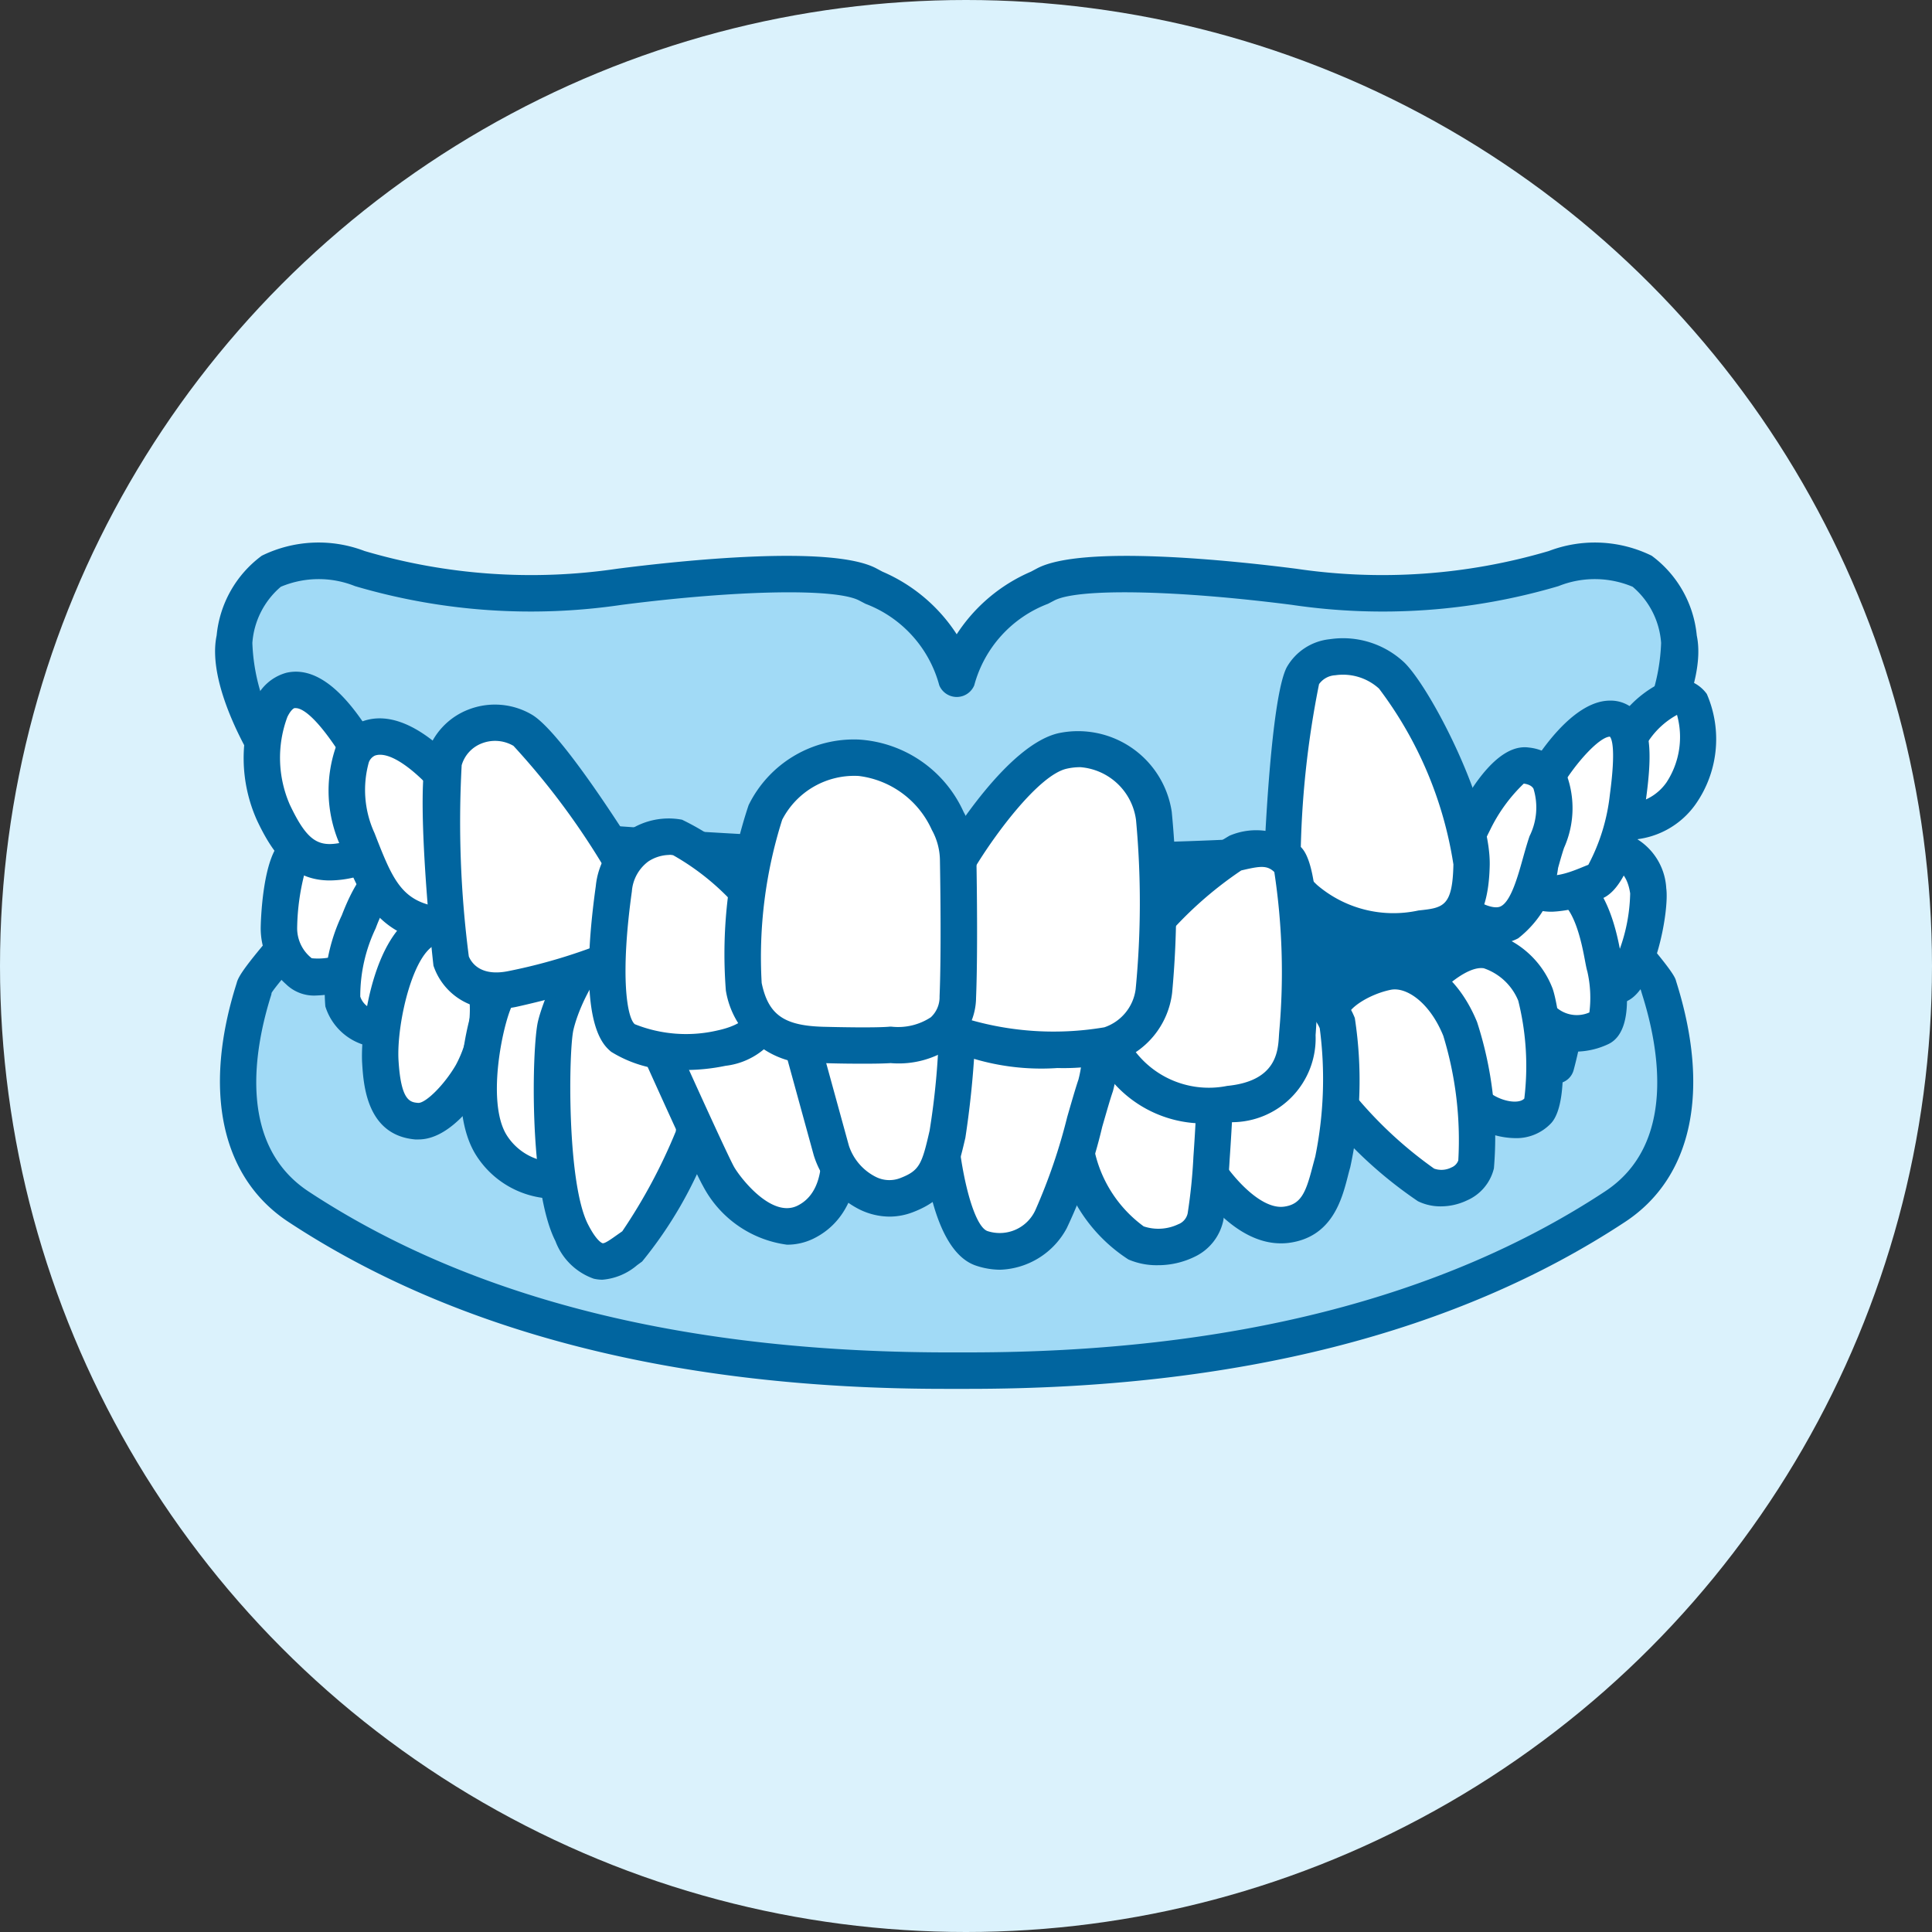 <svg xmlns="http://www.w3.org/2000/svg" xmlns:xlink="http://www.w3.org/1999/xlink" width="53" height="53" viewBox="0 0 53 53">
  <rect x="0" y="0" width="53" height="53" fill="#333333" stroke="none"/>
  <defs>
    <clipPath id="clip-path">
      <circle id="マスク" cx="26.5" cy="26.5" r="26.5" fill="#f3f3f3"/>
    </clipPath>
  </defs>
  <g id="icon" clip-path="url(#clip-path)">
    <g id="グループ_5329" data-name="グループ 5329">
      <g id="グループ_5298" data-name="グループ 5298">
        <circle id="楕円形_1334" data-name="楕円形 1334" cx="26.5" cy="26.5" r="26.5" fill="#dbf2fc"/>
      </g>
      <g id="グループ_5328" data-name="グループ 5328" transform="translate(5.901 14.898)">
        <g id="グループ_5301" data-name="グループ 5301">
          <g id="グループ_5299" data-name="グループ 5299">
            <path id="パス_2194" data-name="パス 2194" d="M571.906,2552.663a3.952,3.952,0,0,0-2.437-2.625c-.938-.5-4.375-.25-6.813.062a16.544,16.544,0,0,1-7.125-.5c-2.75-.75-3.187.75-3.437,1.938s1,3.187,1,3.187l2.125,3.313s-2.5,2.75-2.563,3-1.566,4.247,1.188,6.062,8.25,4.563,18.062,4.5h0c9.813.063,15.313-2.687,18.063-4.5s1.25-5.812,1.187-6.062-2.562-3-2.562-3l2.125-3.313s1.25-2,1-3.187-.688-2.688-3.438-1.938a16.543,16.543,0,0,1-7.125.5c-2.437-.312-5.875-.562-6.812-.062a3.951,3.951,0,0,0-2.438,2.625Z" transform="translate(-551.561 -2548.898)" fill="#a1daf6"/>
            <path id="パス_2195" data-name="パス 2195" d="M572.239,2572.1h-.672c-7.327,0-13.382-1.541-18-4.583-1.835-1.21-2.351-3.591-1.419-6.534.053-.191.111-.423,2.442-3l-1.918-2.99c-.142-.227-1.352-2.215-1.069-3.56a3.083,3.083,0,0,1,1.238-2.188,3.536,3.536,0,0,1,2.821-.129,16.127,16.127,0,0,0,6.93.486c1.726-.221,5.878-.666,7.111-.008l.165.088a4.577,4.577,0,0,1,2.037,1.718,4.582,4.582,0,0,1,2.037-1.718l.165-.088c1.235-.657,5.385-.213,7.112.008a16.125,16.125,0,0,0,6.929-.486,3.54,3.54,0,0,1,2.822.129,3.082,3.082,0,0,1,1.237,2.188c.283,1.345-.927,3.333-1.065,3.555l-1.921,3c2.331,2.576,2.388,2.806,2.42,2.932.954,3.01.437,5.391-1.4,6.6C585.628,2570.56,579.572,2572.1,572.239,2572.1Zm-.336-1h.33c7.14,0,13.011-1.486,17.46-4.418,1.963-1.294,1.48-3.937,1.016-5.4l-.038-.127c-.107-.157-1.337-1.563-2.447-2.785a.5.5,0,0,1-.051-.606l2.125-3.313a5.284,5.284,0,0,0,.931-2.814,2.227,2.227,0,0,0-.78-1.54,2.674,2.674,0,0,0-2.036-.018,17.017,17.017,0,0,1-7.32.513c-3.2-.41-5.875-.458-6.514-.117l-.17.089a3.31,3.31,0,0,0-2.023,2.237.52.52,0,0,1-.959,0,3.309,3.309,0,0,0-2.024-2.237l-.17-.089c-.637-.34-3.315-.293-6.513.117a17.037,17.037,0,0,1-7.321-.513,2.675,2.675,0,0,0-2.036.018,2.235,2.235,0,0,0-.78,1.54,5.294,5.294,0,0,0,.935,2.819l2.122,3.308a.5.5,0,0,1-.051.606c-1.11,1.222-2.341,2.628-2.479,2.868l-.006.044c-.464,1.46-.948,4.1,1.015,5.4C558.637,2569.66,564.588,2571.127,571.9,2571.1Z" transform="translate(-551.561 -2548.898)" fill="#01659f"/>
          </g>
          <g id="グループ_5300" data-name="グループ 5300" transform="translate(2.914 7.077)">
            <path id="パス_2196" data-name="パス 2196" d="M555.094,2556.475s21.75,2.625,33,0c1.5,2.25.25,6.75.25,6.75s-9.875,2.125-16,1.75-16.667-2.451-17.125-4.375A12.515,12.515,0,0,1,555.094,2556.475Z" transform="translate(-554.476 -2555.975)" fill="#01659f"/>
            <path id="パス_2197" data-name="パス 2197" d="M573.917,2565.52c-.555,0-1.091-.015-1.6-.046-4.6-.281-16.964-2.171-17.581-4.758a12.909,12.909,0,0,1-.132-4.316.507.507,0,0,1,.553-.421c.217.026,21.792,2.584,32.827.009a.507.507,0,0,1,.53.21c1.608,2.412.369,6.968.315,7.161a.5.5,0,0,1-.376.355A84.06,84.06,0,0,1,573.917,2565.52Zm-18.383-8.492a11.516,11.516,0,0,0,.171,3.456c.316,1.325,9.662,3.563,16.669,3.992,5.4.329,13.856-1.328,15.561-1.677.221-.947.821-3.974-.087-5.756C577.513,2559.308,558.827,2557.394,555.534,2557.028Z" transform="translate(-554.476 -2555.975)" fill="#01659f"/>
          </g>
        </g>
        <g id="グループ_5327" data-name="グループ 5327" transform="translate(0.778 2.61)">
          <g id="グループ_5302" data-name="グループ 5302" transform="translate(35.583 5.278)">
            <path id="パス_2198" data-name="パス 2198" d="M589.906,2557.288s.813.062.969,1.156c.081.564-.344,2.344-.781,2.562s-1.032.5-1.5-.687A2.247,2.247,0,0,1,589.906,2557.288Z" transform="translate(-587.922 -2556.787)" fill="#fff"/>
            <path id="パス_2199" data-name="パス 2199" d="M589.479,2561.7a1.117,1.117,0,0,1-.406-.075,1.793,1.793,0,0,1-.944-1.125,2.981,2.981,0,0,1,.082-2.372,2.5,2.5,0,0,1,1.555-1.322.461.461,0,0,1,.178-.019,1.694,1.694,0,0,1,1.426,1.584c.084.584-.285,2.7-1.053,3.081A1.894,1.894,0,0,1,589.479,2561.7Zm.455-3.9a1.5,1.5,0,0,0-.825.764,1.971,1.971,0,0,0-.05,1.566c.142.361.286.525.372.558s.295-.062.439-.134a4.744,4.744,0,0,0,.51-2.044C590.308,2558.011,590.067,2557.854,589.934,2557.8Z" transform="translate(-587.922 -2556.787)" fill="#01659f"/>
          </g>
          <g id="グループ_5303" data-name="グループ 5303" transform="translate(33.579 6.154)">
            <path id="パス_2200" data-name="パス 2200" d="M586.437,2560.194s.644-2.056,1.813-2.031,1.344,2.031,1.437,2.343.23,1.533-.125,1.688c-1,.437-1.375-.156-1.875-.406S586.281,2560.881,586.437,2560.194Z" transform="translate(-585.918 -2557.663)" fill="#fff"/>
            <path id="パス_2201" data-name="パス 2201" d="M588.9,2562.85a1.969,1.969,0,0,1-1.172-.445,2.132,2.132,0,0,0-.268-.17c-.184-.092-1.791-.935-1.514-2.152,0-.013.006-.026.01-.039.077-.245.789-2.381,2.268-2.381h.033c1.4.029,1.741,1.834,1.868,2.513.016.084.027.149.038.188.005.017.473,1.905-.4,2.288A2.138,2.138,0,0,1,588.9,2562.85Zm-1.982-2.53c-.044.288.479.765.989,1.02a3.225,3.225,0,0,1,.392.244.854.854,0,0,0,.962.191,3.226,3.226,0,0,0-.056-1.125c-.018-.056-.038-.157-.063-.289-.086-.461-.316-1.686-.907-1.7h-.01C587.646,2558.663,587.1,2559.76,586.922,2560.32Z" transform="translate(-585.918 -2557.663)" fill="#01659f"/>
          </g>
          <g id="グループ_5304" data-name="グループ 5304" transform="translate(31.583 8.049)">
            <path id="パス_2202" data-name="パス 2202" d="M584.656,2561.038s.938-1.094,1.781-.969a2.036,2.036,0,0,1,1.344,1.219c.219.625.406,2.812.063,3.187a1.216,1.216,0,0,1-1.469,0C585.906,2564.194,583.719,2562.631,584.656,2561.038Z" transform="translate(-583.922 -2559.558)" fill="#fff"/>
            <path id="パス_2203" data-name="パス 2203" d="M587.218,2565.223a2.205,2.205,0,0,1-1.1-.319c-1.1-.662-2.919-2.375-1.892-4.12a.515.515,0,0,1,.05-.072c.115-.133,1.154-1.3,2.235-1.138a2.521,2.521,0,0,1,1.742,1.549c.185.527.55,3.045-.041,3.69A1.308,1.308,0,0,1,587.218,2565.223Zm-2.153-3.893c-.707,1.3,1.544,2.7,1.567,2.716.319.191.712.233.844.091a7.417,7.417,0,0,0-.166-2.684,1.567,1.567,0,0,0-.946-.89C585.948,2560.5,585.334,2561.032,585.065,2561.33Z" transform="translate(-583.922 -2559.558)" fill="#01659f"/>
          </g>
          <g id="グループ_5305" data-name="グループ 5305" transform="translate(29.079 8.636)">
            <path id="パス_2204" data-name="パス 2204" d="M582.594,2564.538a12.439,12.439,0,0,0,2.187,1.968,1.02,1.02,0,0,0,1.375-.562,9.955,9.955,0,0,0-.437-3.719c-.5-1.219-1.375-1.687-2-1.562s-1.5.562-1.594,1.156S581.5,2563.788,582.594,2564.538Z" transform="translate(-581.418 -2560.145)" fill="#fff"/>
            <path id="パス_2205" data-name="パス 2205" d="M585.187,2567.095a1.412,1.412,0,0,1-.629-.141,11.8,11.8,0,0,1-2.3-2.04,2.6,2.6,0,0,1-.689-2.889c.025-.108.046-.2.059-.284.151-.956,1.368-1.444,1.99-1.569.791-.158,1.941.354,2.561,1.863a10.214,10.214,0,0,1,.463,4.017,1.286,1.286,0,0,1-.738.879A1.68,1.68,0,0,1,585.187,2567.095Zm-1.263-5.952a.551.551,0,0,0-.108.01c-.562.113-1.156.481-1.2.744-.015.1-.042.215-.071.347-.176.785-.273,1.469.329,1.881a.506.506,0,0,1,.088.078,11.286,11.286,0,0,0,2.04,1.856.6.6,0,0,0,.473-.031.329.329,0,0,0,.19-.193,9.777,9.777,0,0,0-.412-3.42C584.906,2561.562,584.335,2561.143,583.924,2561.143Z" transform="translate(-581.418 -2560.145)" fill="#01659f"/>
          </g>
          <g id="グループ_5306" data-name="グループ 5306" transform="translate(0.473 5.238)">
            <path id="パス_2206" data-name="パス 2206" d="M555.219,2560.631s-1.032.375-1.344.032a1.564,1.564,0,0,1-.563-1.219,4.361,4.361,0,0,1,.407-2c.218-.125,2.406-.5,2.906.312S555.937,2560.35,555.219,2560.631Z" transform="translate(-552.812 -2556.747)" fill="#fff"/>
            <path id="パス_2207" data-name="パス 2207" d="M554.345,2561.31a1.1,1.1,0,0,1-.84-.311,2.044,2.044,0,0,1-.693-1.555c0-.021.029-2.074.659-2.434.325-.186,2.866-.678,3.58.484a1.742,1.742,0,0,1,.058,1.486,3.75,3.75,0,0,1-1.708,2.117l-.011,0A3.249,3.249,0,0,1,554.345,2561.31Zm.873-.678h0Zm-1.176-2.771a6.269,6.269,0,0,0-.23,1.583,1.045,1.045,0,0,0,.4.844,1.725,1.725,0,0,0,.832-.124,2.958,2.958,0,0,0,1.119-1.5.873.873,0,0,0,.038-.644C555.968,2557.643,554.558,2557.729,554.042,2557.861Z" transform="translate(-552.812 -2556.747)" fill="#01659f"/>
          </g>
          <g id="グループ_5307" data-name="グループ 5307" transform="translate(2.191 5.997)">
            <path id="パス_2208" data-name="パス 2208" d="M555.812,2562.194a1.121,1.121,0,0,1-.75-.719,4.986,4.986,0,0,1,.438-2.187c.156-.407.531-1.282.969-1.282s1.218.782,1.656,1.969S555.812,2562.194,555.812,2562.194Z" transform="translate(-554.531 -2557.506)" fill="#fff"/>
            <path id="パス_2209" data-name="パス 2209" d="M555.812,2562.694a.491.491,0,0,1-.126-.017,1.6,1.6,0,0,1-1.1-1.068,4.891,4.891,0,0,1,.452-2.5c.421-1.093.877-1.6,1.436-1.6.729,0,1.643.987,2.125,2.3.58,1.574-2.069,2.658-2.606,2.86A.5.5,0,0,1,555.812,2562.694Zm.644-4.189a4.513,4.513,0,0,0-.489.962,4.324,4.324,0,0,0-.423,1.874.545.545,0,0,0,.272.314c.921-.383,1.994-1.09,1.84-1.507A2.841,2.841,0,0,0,556.456,2558.5Z" transform="translate(-554.531 -2557.506)" fill="#01659f"/>
          </g>
          <g id="グループ_5308" data-name="グループ 5308" transform="translate(3.25 7.369)">
            <path id="パス_2210" data-name="パス 2210" d="M558.594,2563.475s-.782,1.344-1.5,1.281-.938-.625-1-1.625.375-3.625,1.593-3.75S559.531,2561.944,558.594,2563.475Z" transform="translate(-555.589 -2558.877)" fill="#fff"/>
            <path id="パス_2211" data-name="パス 2211" d="M557.141,2565.258a.853.853,0,0,1-.09,0c-1.333-.115-1.419-1.5-1.456-2.091-.056-.892.3-4.1,2.042-4.279a1.468,1.468,0,0,1,1.394.786,4.219,4.219,0,0,1-.009,4.061C558.863,2564,558.08,2565.258,557.141,2565.258Zm.625-5.381-.028,0c-.718.074-1.209,2.205-1.145,3.221.069,1.117.322,1.139.544,1.158.208,0,.709-.494,1.025-1.035l.005-.009a3.223,3.223,0,0,0,.018-3.011C558.09,2560.052,557.941,2559.877,557.766,2559.877Z" transform="translate(-555.589 -2558.877)" fill="#01659f"/>
          </g>
          <g id="グループ_5309" data-name="グループ 5309" transform="translate(5.954 8.139)">
            <path id="パス_2212" data-name="パス 2212" d="M561.375,2566.319a2.044,2.044,0,0,1-2.219-.875c-.781-1.188-.125-3.781.188-4.219s1.406-1.562,2.156-.844S561.625,2566.038,561.375,2566.319Z" transform="translate(-558.293 -2559.648)" fill="#fff"/>
            <path id="パス_2213" data-name="パス 2213" d="M560.944,2566.888c-.08,0-.153,0-.216-.008a2.562,2.562,0,0,1-1.99-1.161c-.9-1.373-.222-4.2.2-4.784a3.189,3.189,0,0,1,1.87-1.282,1.306,1.306,0,0,1,1.039.368c1.007.964.31,6.172-.1,6.63A1.124,1.124,0,0,1,560.944,2566.888Zm.375-.545h0Zm-.382-5.7-.038,0a2.208,2.208,0,0,0-1.148.867c-.25.364-.792,2.719-.177,3.653a1.584,1.584,0,0,0,1.432.714c.258-1,.567-4.639.144-5.145A.289.289,0,0,0,560.937,2560.647Z" transform="translate(-558.293 -2559.648)" fill="#01659f"/>
          </g>
          <g id="グループ_5310" data-name="グループ 5310" transform="translate(7.964 7.809)">
            <path id="パス_2214" data-name="パス 2214" d="M564.656,2565.225a14.848,14.848,0,0,1-1.656,2.969c-.469.312-1,.906-1.656-.375s-.594-5.031-.438-5.688.875-2.343,1.75-2.312S565.312,2563.288,564.656,2565.225Z" transform="translate(-560.304 -2559.318)" fill="#fff"/>
            <path id="パス_2215" data-name="パス 2215" d="M562.187,2569.107a1.061,1.061,0,0,1-.238-.028,1.736,1.736,0,0,1-1.051-1.032c-.735-1.437-.646-5.327-.478-6.031.137-.576.91-2.7,2.211-2.7h.043c.425.015.87.356,1.324,1.014.737,1.068,1.7,3.384,1.132,5.052a.337.337,0,0,1-.018.044,11.417,11.417,0,0,1-1.835,3.181l-.137.1A1.67,1.67,0,0,1,562.187,2569.107Zm.423-8.792c-.365,0-1.023,1.118-1.217,1.932-.133.558-.189,4.2.4,5.344.242.474.394.515.4.515.062.014.269-.138.371-.21l.168-.118a15.048,15.048,0,0,0,1.466-2.735,5.279,5.279,0,0,0-.648-3.526,2.829,2.829,0,0,0-.926-1.2Zm2.046,4.91h0Z" transform="translate(-560.304 -2559.318)" fill="#01659f"/>
          </g>
          <g id="グループ_5311" data-name="グループ 5311" transform="translate(25.63 9.092)">
            <path id="パス_2216" data-name="パス 2216" d="M581.031,2561.1s1.063.125,1.313.969a10.988,10.988,0,0,1-.125,3.812c-.188.625-.282,1.594-1.282,1.719-1.178.148-2.312-1.594-2.468-2.125S580.5,2561.444,581.031,2561.1Z" transform="translate(-577.969 -2560.601)" fill="#fff"/>
            <path id="パス_2217" data-name="パス 2217" d="M580.792,2568.109c-1.444,0-2.616-1.859-2.8-2.493-.271-.923,2.3-4.63,2.771-4.936a.506.506,0,0,1,.33-.076,2.108,2.108,0,0,1,1.733,1.323,11.243,11.243,0,0,1-.126,4.1c-.024.081-.047.17-.07.261-.161.621-.431,1.661-1.627,1.81A1.63,1.63,0,0,1,580.792,2568.109Zm.384-6.466a15.031,15.031,0,0,0-2.215,3.773c.125.387,1.128,1.781,1.914,1.688.473-.059.607-.387.784-1.069.027-.1.053-.2.081-.3a10.646,10.646,0,0,0,.124-3.527A.957.957,0,0,0,581.176,2561.643Z" transform="translate(-577.969 -2560.601)" fill="#01659f"/>
          </g>
          <g id="グループ_5312" data-name="グループ 5312" transform="translate(21.519 9.871)">
            <path id="パス_2218" data-name="パス 2218" d="M575.2,2565.692s.469,1.873,1.625,2.405c.56.257,1.75.095,1.906-.717.063-.324.12-.954.166-1.617.07-1,.116-2.083.116-2.29,0-.343-2.75-1.593-2.75-1.593l-1.907,1.093Z" transform="translate(-573.859 -2561.379)" fill="#fff"/>
            <path id="パス_2219" data-name="パス 2219" d="M577.417,2568.708a1.952,1.952,0,0,1-.8-.157,4.383,4.383,0,0,1-1.9-2.723l-.84-2.706a.5.5,0,0,1,.228-.582l1.907-1.094a.5.5,0,0,1,.456-.021c3.043,1.383,3.043,1.752,3.043,2.049,0,.227-.045,1.309-.117,2.324a16.847,16.847,0,0,1-.173,1.677,1.427,1.427,0,0,1-.785,1A2.289,2.289,0,0,1,577.417,2568.708Zm-2.462-5.5.725,2.336.007.026a3.483,3.483,0,0,0,1.349,2.073,1.271,1.271,0,0,0,.947-.058.413.413,0,0,0,.259-.3,14.955,14.955,0,0,0,.158-1.558c.059-.832.1-1.717.111-2.095a16.6,16.6,0,0,0-2.221-1.191Z" transform="translate(-573.859 -2561.379)" fill="#01659f"/>
          </g>
          <g id="グループ_5313" data-name="グループ 5313" transform="translate(17.598 9.05)">
            <path id="パス_2220" data-name="パス 2220" d="M571.375,2564.122s.094,3.75,1.219,4.125a1.578,1.578,0,0,0,1.906-.812,28.464,28.464,0,0,0,1.219-3.657,4.475,4.475,0,0,0,.062-1.812l-4.25-.906-1.094,3.062Z" transform="translate(-569.938 -2560.559)" fill="#fff"/>
            <path id="パス_2221" data-name="パス 2221" d="M573.1,2568.833a2.091,2.091,0,0,1-.664-.112c-1.174-.391-1.467-2.831-1.54-4.1h-.459a.5.5,0,0,1-.47-.668l1.094-3.062a.493.493,0,0,1,.575-.321l4.25.906a.5.5,0,0,1,.388.4,4.809,4.809,0,0,1-.083,2.061c-.075.215-.175.569-.293.976a13.906,13.906,0,0,1-.973,2.78A2.155,2.155,0,0,1,573.1,2568.833Zm-1.953-5.211h.228a.5.5,0,0,1,.5.487c.045,1.78.463,3.526.877,3.664a1.075,1.075,0,0,0,1.323-.6,15.592,15.592,0,0,0,.862-2.528c.124-.43.231-.8.309-1.029a3.329,3.329,0,0,0,.083-1.233l-3.475-.741Z" transform="translate(-569.938 -2560.559)" fill="#01659f"/>
          </g>
          <g id="グループ_5314" data-name="グループ 5314" transform="translate(10.817 9.238)">
            <path id="パス_2222" data-name="パス 2222" d="M563.656,2562.56s1.513,3.368,1.719,3.718c.312.532,1.344,1.75,2.375,1.25s1.094-1.843.781-3.062-1-3.219-1-3.219Z" transform="translate(-563.157 -2560.747)" fill="#fff"/>
            <path id="パス_2223" data-name="パス 2223" d="M567.249,2568.146a3.056,3.056,0,0,1-2.305-1.614c-.214-.364-1.588-3.42-1.744-3.768a.5.5,0,0,1,0-.4.5.5,0,0,1,.3-.274l3.875-1.313a.5.5,0,0,1,.633.311c.028.083.7,2.034,1.012,3.258.446,1.742.055,3.1-1.048,3.636A1.632,1.632,0,0,1,567.249,2568.146Zm-2.911-5.29c.578,1.282,1.345,2.96,1.468,3.169.172.292,1.018,1.394,1.726,1.054.951-.462.635-2.022.515-2.489-.213-.83-.609-2.047-.829-2.709Z" transform="translate(-563.157 -2560.747)" fill="#01659f"/>
          </g>
          <g id="グループ_5315" data-name="グループ 5315" transform="translate(14.504 9.465)">
            <path id="パス_2224" data-name="パス 2224" d="M568.469,2565.569a1.684,1.684,0,0,0,2.062,1.219c.813-.313.906-.75,1.125-1.688a26.032,26.032,0,0,0,.281-3.375l-4.593-.25Z" transform="translate(-566.844 -2560.974)" fill="#fff"/>
            <path id="パス_2225" data-name="パス 2225" d="M570.064,2567.376a1.893,1.893,0,0,1-.831-.2,2.486,2.486,0,0,1-1.242-1.462l-.005-.015-1.125-4.094a.505.505,0,0,1,.093-.446.484.484,0,0,1,.417-.185l4.594.25a.5.5,0,0,1,.472.512,25.963,25.963,0,0,1-.293,3.476c-.225.963-.382,1.636-1.433,2.04A1.8,1.8,0,0,1,570.064,2567.376Zm-1.116-1.947a1.475,1.475,0,0,0,.723.849.826.826,0,0,0,.681.043c.539-.207.6-.386.81-1.3a20.578,20.578,0,0,0,.259-2.82l-3.411-.186Z" transform="translate(-566.844 -2560.974)" fill="#01659f"/>
          </g>
          <g id="グループ_5316" data-name="グループ 5316" transform="translate(37.166 1.118)">
            <path id="パス_2226" data-name="パス 2226" d="M590.375,2556.538a1.786,1.786,0,0,0,1.406-.782c.595-.813.781-2.937-.312-2.593C590.548,2553.452,589.406,2555.444,590.375,2556.538Z" transform="translate(-589.505 -2552.626)" fill="#fff"/>
            <path id="パス_2227" data-name="パス 2227" d="M590.38,2557.038h-.025a.5.5,0,0,1-.354-.168,2.2,2.2,0,0,1-.388-2.113,3.06,3.06,0,0,1,1.705-2.07,1,1,0,0,1,1.164.35,3.109,3.109,0,0,1-.3,3.015A2.309,2.309,0,0,1,590.38,2557.038Zm1.285-3.427a2.216,2.216,0,0,0-1.088,1.412,1.4,1.4,0,0,0,.035.98,1.376,1.376,0,0,0,.766-.542A2.268,2.268,0,0,0,591.665,2553.611Z" transform="translate(-589.505 -2552.626)" fill="#01659f"/>
          </g>
          <g id="グループ_5317" data-name="グループ 5317" transform="translate(34.506 1.712)">
            <path id="パス_2228" data-name="パス 2228" d="M588.056,2555.345s.957-1.624,1.769-1.624c.7,0,.638,1.073.493,2.146-.1.721-.464,2.147-.9,2.321s-1.247.58-1.885.087S588.056,2555.345,588.056,2555.345Z" transform="translate(-586.845 -2553.221)" fill="#fff"/>
            <path id="パス_2229" data-name="パス 2229" d="M588.242,2559.012a1.614,1.614,0,0,1-1.014-.341c-.832-.644-.122-2.495.376-3.541a.367.367,0,0,1,.021-.039c.184-.312,1.155-1.87,2.2-1.87a.965.965,0,0,1,.749.33c.405.463.392,1.255.239,2.383-.012.1-.329,2.366-1.209,2.718l-.111.045A3.3,3.3,0,0,1,588.242,2559.012Zm.255-3.431a4.848,4.848,0,0,0-.632,2.326c.3.225.762.068,1.245-.134l.123-.05a5.331,5.331,0,0,0,.59-1.923c.168-1.249.055-1.529,0-1.591C589.528,2554.221,588.884,2554.935,588.5,2555.581Z" transform="translate(-586.845 -2553.221)" fill="#01659f"/>
          </g>
          <g id="グループ_5318" data-name="グループ 5318" transform="translate(32.689 2.994)">
            <path id="パス_2230" data-name="パス 2230" d="M586.094,2556.538s.846-1.613,1.437-1.532c.906.125.906,1.094.563,2.094s-.5,2.656-1.782,2.219S585.594,2557.538,586.094,2556.538Z" transform="translate(-585.028 -2554.503)" fill="#fff"/>
            <path id="パス_2231" data-name="パス 2231" d="M586.707,2559.891a1.726,1.726,0,0,1-.556-.1,1.56,1.56,0,0,1-1.005-.88,3.338,3.338,0,0,1,.5-2.6l.005-.009c.376-.718,1.12-1.911,1.949-1.794a1.308,1.308,0,0,1,.981.607,2.665,2.665,0,0,1-.015,2.145c-.057.169-.11.358-.164.552a2.9,2.9,0,0,1-1.095,1.93A1.28,1.28,0,0,1,586.707,2559.891Zm-.168-3.125c-.182.363-.654,1.311-.468,1.767.036.088.117.215.4.313.24.081.334.031.366.014.274-.144.462-.819.6-1.313.06-.214.119-.422.183-.609a1.761,1.761,0,0,0,.108-1.3c-.021-.034-.07-.113-.266-.141A4.426,4.426,0,0,0,586.539,2556.766Z" transform="translate(-585.028 -2554.503)" fill="#01659f"/>
          </g>
          <g id="グループ_5319" data-name="グループ 5319" transform="translate(27.922)">
            <path id="パス_2232" data-name="パス 2232" d="M580.844,2557.538s.187-4.282.562-5,1.75-.688,2.438,0a11.085,11.085,0,0,1,2.187,5.187c-.031,1.469-.531,1.656-1.406,1.75a3.7,3.7,0,0,1-3.188-.844C580.437,2557.631,580.844,2557.538,580.844,2557.538Z" transform="translate(-580.261 -2551.509)" fill="#fff"/>
            <path id="パス_2233" data-name="パス 2233" d="M583.827,2560.026a3.753,3.753,0,0,1-2.743-1.041c-.678-.678-.908-1.114-.8-1.505a.623.623,0,0,1,.065-.151c.056-1.2.236-4.305.61-5.023a1.539,1.539,0,0,1,1.181-.77,2.455,2.455,0,0,1,2.053.648c.75.75,2.368,3.924,2.334,5.552-.036,1.708-.707,2.114-1.852,2.236A7.62,7.62,0,0,1,583.827,2560.026Zm-2.517-2.308a3.558,3.558,0,0,0,.481.56,3.222,3.222,0,0,0,2.78.7c.681-.073.936-.1.96-1.264a10.707,10.707,0,0,0-2.041-4.823,1.47,1.47,0,0,0-1.2-.366.582.582,0,0,0-.445.244,25.714,25.714,0,0,0-.506,4.791A.525.525,0,0,1,581.31,2557.718Zm-.466-.18h0Z" transform="translate(-580.261 -2551.509)" fill="#01659f"/>
          </g>
          <g id="グループ_5320" data-name="グループ 5320" transform="translate(23.215 5.28)">
            <path id="パス_2234" data-name="パス 2234" d="M577.156,2559.506a12.524,12.524,0,0,1,2.344-2.093c.531-.125,1.031-.282,1.5.187s.281,4.406.25,4.75a1.811,1.811,0,0,1-1.875,1.938c-1.906.187-3.188-.969-3.313-1.75S577.156,2559.506,577.156,2559.506Z" transform="translate(-575.554 -2556.789)" fill="#fff"/>
            <path id="パス_2235" data-name="パス 2235" d="M578.953,2564.809a3.3,3.3,0,0,1-3.385-2.192c-.14-.881.844-2.786,1.149-3.349a.538.538,0,0,1,.071-.1,9.7,9.7,0,0,1,2.6-2.241,1.856,1.856,0,0,1,1.968.321c.719.719.4,5.1.394,5.149a2.3,2.3,0,0,1-2.324,2.389Q579.182,2564.809,578.953,2564.809Zm-1.387-5.01a7.906,7.906,0,0,0-1.009,2.659,2.546,2.546,0,0,0,2.769,1.332c1.346-.132,1.394-.944,1.419-1.381,0,0,.007-.1.007-.1a18.257,18.257,0,0,0-.134-4.386c-.2-.19-.386-.167-.908-.043A10.459,10.459,0,0,0,577.566,2559.8Z" transform="translate(-575.554 -2556.789)" fill="#01659f"/>
          </g>
          <g id="グループ_5321" data-name="グループ 5321" transform="translate(18.45 2.539)">
            <path id="パス_2236" data-name="パス 2236" d="M571.947,2557.592s1.615-2.711,2.865-2.992a2.1,2.1,0,0,1,2.5,1.781,26.452,26.452,0,0,1,0,4.813,1.79,1.79,0,0,1-1.218,1.469c-1.094.312-3.907.062-4.438-.407S571.144,2558.8,571.947,2557.592Z" transform="translate(-570.79 -2554.048)" fill="#fff"/>
            <path id="パス_2237" data-name="パス 2237" d="M574.669,2563.3a6.5,6.5,0,0,1-3.344-.668c-.8-.707-.677-3.97.2-5.305.205-.34,1.776-2.9,3.18-3.214a2.6,2.6,0,0,1,3.1,2.157,26.331,26.331,0,0,1,.011,4.964,2.286,2.286,0,0,1-1.58,1.911A6.3,6.3,0,0,1,574.669,2563.3Zm.618-8.253a1.661,1.661,0,0,0-.365.042c-.756.17-1.962,1.784-2.545,2.76l-.013.021a5.838,5.838,0,0,0-.365,4.024,8.315,8.315,0,0,0,3.957.289,1.278,1.278,0,0,0,.859-1.046,24.577,24.577,0,0,0,.01-4.642A1.672,1.672,0,0,0,575.287,2555.046Zm-3.34,2.546h0Z" transform="translate(-570.79 -2554.048)" fill="#01659f"/>
          </g>
          <g id="グループ_5322" data-name="グループ 5322" transform="translate(0 0.918)">
            <path id="パス_2238" data-name="パス 2238" d="M555.656,2554.788c-.094-.063-1.094-2.063-2.031-1.844-.79.184-1.05,2.116-.469,3.344.563,1.187,1.063,1.562,2.156,1.281S555.656,2554.788,555.656,2554.788Z" transform="translate(-552.339 -2552.427)" fill="#fff"/>
            <path id="パス_2239" data-name="パス 2239" d="M554.708,2558.154c-.993,0-1.536-.665-2-1.653a4.164,4.164,0,0,1-.061-3.262,1.307,1.307,0,0,1,.869-.782c1.123-.258,2.036,1.226,2.43,1.86.037.059.066.106.086.136a.5.5,0,0,1,.107.191,4.419,4.419,0,0,1,.036,2.836,1.16,1.16,0,0,1-.734.573A2.921,2.921,0,0,1,554.708,2558.154Zm-.934-4.727a.184.184,0,0,0-.036,0c-.03.007-.11.067-.195.243a3.214,3.214,0,0,0,.065,2.4c.515,1.089.833,1.2,1.579,1.01a.158.158,0,0,0,.113-.095,3.574,3.574,0,0,0-.1-1.973c-.031-.045-.065-.1-.108-.171C554.3,2553.576,553.914,2553.427,553.774,2553.427Z" transform="translate(-552.339 -2552.427)" fill="#01659f"/>
          </g>
          <g id="グループ_5323" data-name="グループ 5323" transform="translate(2.328 2.199)">
            <path id="パス_2240" data-name="パス 2240" d="M558.375,2555.944s-1.458-2.082-2.594-1.688c-.719.25-.781,1.594-.312,2.782s.781,2.156,2.218,2.343S559.281,2556.756,558.375,2555.944Z" transform="translate(-554.667 -2553.708)" fill="#fff"/>
            <path id="パス_2241" data-name="パス 2241" d="M557.825,2559.891a1.542,1.542,0,0,1-.2-.014c-1.663-.217-2.116-1.373-2.555-2.491l-.064-.165a3.686,3.686,0,0,1-.135-2.721,1.3,1.3,0,0,1,.748-.716c1.379-.48,2.857,1.442,3.136,1.829a3.254,3.254,0,0,1,.423,3.317A1.478,1.478,0,0,1,557.825,2559.891Zm-1.737-5.185a.418.418,0,0,0-.143.023.327.327,0,0,0-.168.188,2.83,2.83,0,0,0,.157,1.937l.065.167c.457,1.165.722,1.73,1.753,1.865.1.013.326.041.515-.373a2.33,2.33,0,0,0-.226-2.2.462.462,0,0,1-.075-.085C557.506,2555.576,556.637,2554.706,556.088,2554.706Z" transform="translate(-554.667 -2553.708)" fill="#01659f"/>
          </g>
          <g id="グループ_5324" data-name="グループ 5324" transform="translate(4.916 1.821)">
            <path id="パス_2242" data-name="パス 2242" d="M562.969,2558.069s-2.188-3.563-2.969-4.031a1.466,1.466,0,0,0-2.156.812c-.282.938.187,5.5.187,5.5a1.323,1.323,0,0,0,1.688.781,10.661,10.661,0,0,0,3.375-1.156A8.569,8.569,0,0,0,562.969,2558.069Z" transform="translate(-557.256 -2553.33)" fill="#fff"/>
            <path id="パス_2243" data-name="パス 2243" d="M559.275,2561.679a1.74,1.74,0,0,1-1.723-1.188c-.1-.868-.482-4.8-.187-5.784a1.912,1.912,0,0,1,1.15-1.242,2,2,0,0,1,1.742.144c.844.506,2.762,3.586,3.138,4.2a.5.5,0,0,1,.068.187c.273,1.813.137,2.088.078,2.205-.347.693-3.688,1.415-3.722,1.422A2.718,2.718,0,0,1,559.275,2561.679Zm-.753-1.441c.073.175.324.563,1.1.4a15.051,15.051,0,0,0,3.028-.946c-.005-.213-.074-.879-.157-1.452a20.3,20.3,0,0,0-2.746-3.778,1,1,0,0,0-.867-.069.915.915,0,0,0-.554.6A28.63,28.63,0,0,0,558.522,2560.238Z" transform="translate(-557.256 -2553.33)" fill="#01659f"/>
          </g>
          <g id="グループ_5325" data-name="グループ 5325" transform="translate(9.478 4.943)">
            <path id="パス_2244" data-name="パス 2244" d="M566.375,2558.694s-1.375-1.531-2.125-1.719a1.518,1.518,0,0,0-1.75,1.406c-.186,1.332-.375,3.563.25,4.094s3.375.594,3.844-.406S567.656,2559.694,566.375,2558.694Z" transform="translate(-561.818 -2556.452)" fill="#fff"/>
            <path id="パス_2245" data-name="パス 2245" d="M564.434,2563.354a3.387,3.387,0,0,1-2.008-.5c-.233-.2-.943-.8-.421-4.543a2.09,2.09,0,0,1,.885-1.513,1.976,1.976,0,0,1,1.481-.31,7.017,7.017,0,0,1,2.347,1.838c1.585,1.273.737,3.081.329,3.953a1.99,1.99,0,0,1-1.483.96A5.453,5.453,0,0,1,564.434,2563.354Zm-.406-5.9a1.082,1.082,0,0,0-.579.177,1.125,1.125,0,0,0-.454.823c-.327,2.346-.132,3.464.079,3.643a3.794,3.794,0,0,0,2.278.17c.491-.107.729-.281.789-.408.6-1.287.77-2.109-.074-2.768a.444.444,0,0,1-.064-.06,6.772,6.772,0,0,0-1.874-1.568A.477.477,0,0,0,564.028,2557.451Z" transform="translate(-561.818 -2556.452)" fill="#01659f"/>
          </g>
          <g id="グループ_5326" data-name="グループ 5326" transform="translate(13.157 2.779)">
            <path id="パス_2246" data-name="パス 2246" d="M571.947,2557.592a2.258,2.258,0,0,0-.287-1.071,2.984,2.984,0,0,0-2.441-1.733,2.717,2.717,0,0,0-2.563,1.5,12.613,12.613,0,0,0-.594,4.781c.25,1.187.969,1.562,2.157,1.594a17.421,17.421,0,0,0,1.875,0s1.781.187,1.843-1.313C571.984,2560.242,571.962,2558.452,571.947,2557.592Z" transform="translate(-565.497 -2554.288)" fill="#fff"/>
            <path id="パス_2247" data-name="パス 2247" d="M569.4,2563.181c-.285,0-.671,0-1.194-.018a2.385,2.385,0,0,1-2.633-1.991,12.914,12.914,0,0,1,.624-5.083,3.216,3.216,0,0,1,3.022-1.8,3.382,3.382,0,0,1,2.877,1.988,2.741,2.741,0,0,1,.351,1.307h0c.013.754.037,2.635-.01,3.787a1.754,1.754,0,0,1-.587,1.294,2.567,2.567,0,0,1-1.755.5C570,2563.171,569.8,2563.181,569.4,2563.181Zm-.181-7.893a2.224,2.224,0,0,0-2.1,1.2,12.452,12.452,0,0,0-.563,4.48c.182.867.606,1.168,1.679,1.2,1.453.037,1.791,0,1.8,0a.448.448,0,0,1,.11,0,1.635,1.635,0,0,0,1.052-.261.754.754,0,0,0,.239-.576c.047-1.125.023-2.982.01-3.728a1.754,1.754,0,0,0-.222-.835A2.538,2.538,0,0,0,569.219,2555.288Z" transform="translate(-565.497 -2554.288)" fill="#01659f"/>
          </g>
        </g>
      </g>
    </g>
  </g>
</svg>
